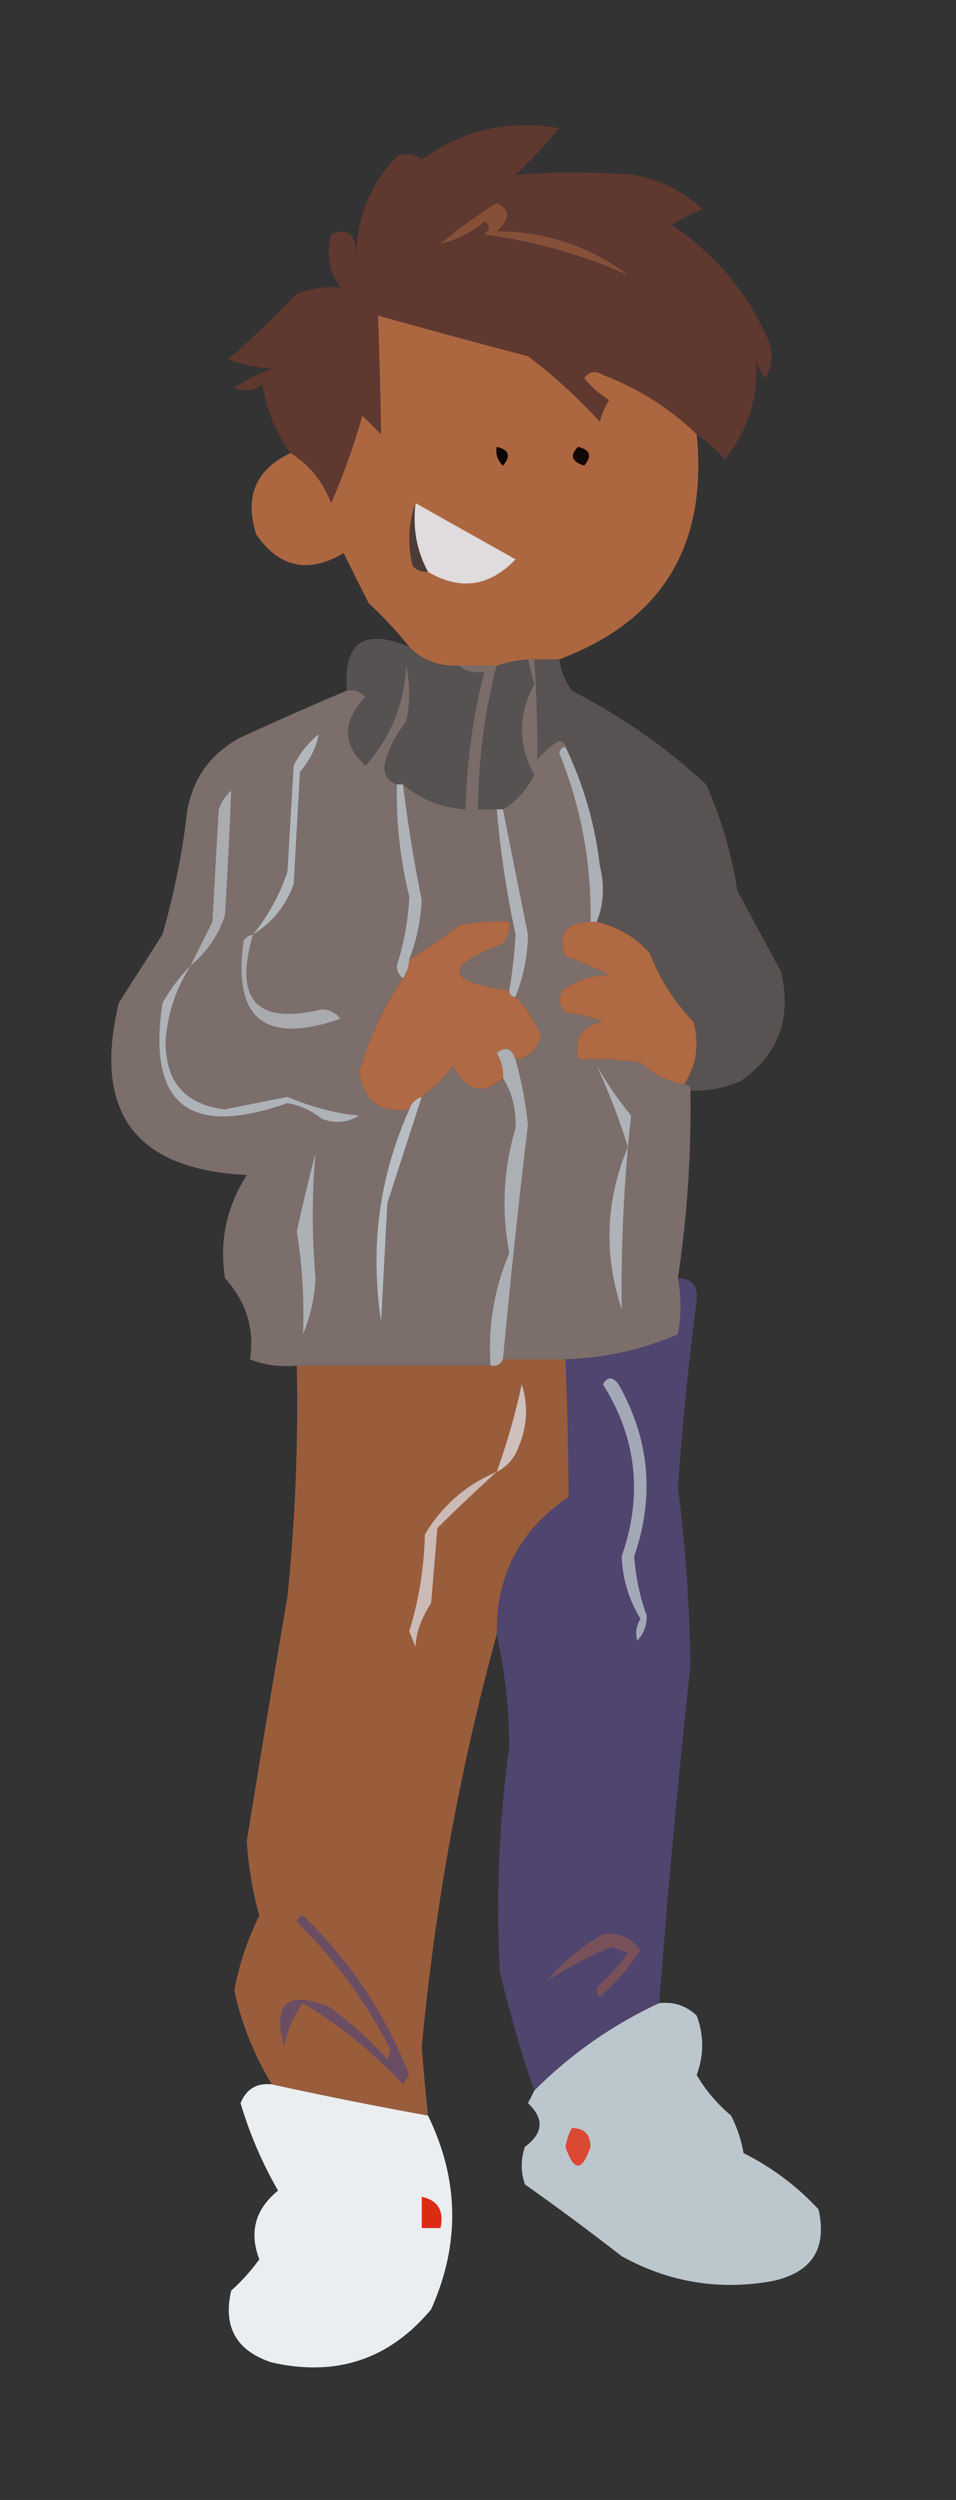 <?xml version="1.0" encoding="UTF-8"?>
<!DOCTYPE svg PUBLIC "-//W3C//DTD SVG 1.1//EN" "http://www.w3.org/Graphics/SVG/1.1/DTD/svg11.dtd">
<svg xmlns="http://www.w3.org/2000/svg" version="1.1" width="153px" height="400px" style="shape-rendering:geometricPrecision; text-rendering:geometricPrecision; image-rendering:optimizeQuality; fill-rule:evenodd; clip-rule:evenodd" xmlns:xlink="http://www.w3.org/1999/xlink">
<rect width="100%" height="100%" fill="#333333" stroke="none"/>
<g><path style="opacity:0.982" fill="#603830" d="M 111.5,69.5 C 107.241,65.359 102.241,62.192 96.5,60C 95.365,59.251 94.365,59.417 93.5,60.5C 94.605,61.892 95.939,63.059 97.5,64C 96.809,65.067 96.309,66.234 96,67.5C 92.533,63.669 88.7,60.169 84.5,57C 76.435,54.89 68.435,52.724 60.5,50.5C 60.725,56.855 60.892,63.188 61,69.5C 60,68.5 59,67.5 58,66.5C 56.634,71.313 54.967,75.979 53,80.5C 51.641,76.993 49.474,74.327 46.5,72.5C 44.134,69.248 42.634,65.581 42,61.5C 40.612,62.554 39.112,62.72 37.5,62C 39.377,60.815 41.377,59.815 43.5,59C 41.099,58.814 38.766,58.314 36.5,57.5C 40.318,54.182 43.985,50.682 47.5,47C 49.979,46.106 52.312,45.773 54.5,46C 52.653,43.421 52.153,40.588 53,37.5C 55.557,36.354 56.891,37.354 57,40.5C 57.226,34.48 59.393,29.314 63.5,25C 64.899,24.405 66.232,24.572 67.5,25.5C 74.162,20.768 81.496,19.102 89.5,20.5C 87.35,23.151 85.017,25.651 82.5,28C 88.781,27.465 95.115,27.465 101.5,28C 105.714,28.774 109.381,30.607 112.5,33.5C 110.726,34.187 109.059,35.02 107.5,36C 114.516,40.677 119.683,46.844 123,54.5C 123.808,56.579 123.641,58.579 122.5,60.5C 121.749,59.624 121.249,58.624 121,57.5C 121.414,63.556 119.747,68.889 116,73.5C 114.629,71.959 113.129,70.625 111.5,69.5 Z"/></g>
<g><path style="opacity:1" fill="#865038" d="M 79.5,32.5 C 81.688,33.536 81.688,35.036 79.5,37C 87.331,37.036 94.331,39.37 100.5,44C 93.267,40.776 85.6,38.61 77.5,37.5C 78.506,36.604 78.506,35.938 77.5,35.5C 75.299,37.268 72.965,38.435 70.5,39C 73.402,36.583 76.402,34.416 79.5,32.5 Z"/></g>
<g><path style="opacity:0.995" fill="#ae6841" d="M 111.5,69.5 C 113.27,87.327 105.937,99.327 89.5,105.5C 88.167,105.5 86.833,105.5 85.5,105.5C 85.167,105.5 84.833,105.5 84.5,105.5C 82.784,105.629 81.117,105.962 79.5,106.5C 77.5,106.5 75.5,106.5 73.5,106.5C 70.284,106.655 67.617,105.655 65.5,103.5C 63.589,101.083 61.422,98.75 59,96.5C 57.632,93.814 56.299,91.147 55,88.5C 49.361,91.839 44.695,90.839 41,85.5C 39.104,79.434 40.938,75.101 46.5,72.5C 49.474,74.327 51.641,76.993 53,80.5C 54.967,75.979 56.634,71.313 58,66.5C 59,67.5 60,68.5 61,69.5C 60.892,63.188 60.725,56.855 60.5,50.5C 68.435,52.724 76.435,54.89 84.5,57C 88.7,60.169 92.533,63.669 96,67.5C 96.309,66.234 96.809,65.067 97.5,64C 95.939,63.059 94.605,61.892 93.5,60.5C 94.365,59.417 95.365,59.251 96.5,60C 102.241,62.192 107.241,65.359 111.5,69.5 Z"/></g>
<g><path style="opacity:1" fill="#090301" d="M 79.5,71.5 C 81.465,71.948 81.798,72.948 80.5,74.5C 79.614,73.675 79.281,72.675 79.5,71.5 Z"/></g>
<g><path style="opacity:1" fill="#120803" d="M 92.5,71.5 C 94.465,71.948 94.798,72.948 93.5,74.5C 91.481,73.867 91.147,72.867 92.5,71.5 Z"/></g>
<g><path style="opacity:1" fill="#e0dbdc" d="M 66.5,80.5 C 71.779,83.476 77.112,86.476 82.5,89.5C 78.327,93.863 73.66,94.529 68.5,91.5C 66.676,88.154 66.01,84.487 66.5,80.5 Z"/></g>
<g><path style="opacity:1" fill="#4b3c37" d="M 66.5,80.5 C 66.01,84.487 66.676,88.154 68.5,91.5C 67.504,91.586 66.671,91.252 66,90.5C 65.192,86.973 65.359,83.64 66.5,80.5 Z"/></g>
<g><path style="opacity:1" fill="#565251" d="M 65.5,103.5 C 67.617,105.655 70.284,106.655 73.5,106.5C 74.568,107.434 75.901,107.768 77.5,107.5C 75.669,114.681 74.669,122.014 74.5,129.5C 70.707,129.269 67.374,127.935 64.5,125.5C 64.167,125.5 63.833,125.5 63.5,125.5C 62.12,125.038 61.453,124.038 61.5,122.5C 62.137,119.893 63.303,117.56 65,115.5C 65.667,112.5 65.667,109.5 65,106.5C 64.712,112.596 62.545,117.93 58.5,122.5C 54.762,119.083 54.762,115.417 58.5,111.5C 57.675,110.614 56.675,110.281 55.5,110.5C 54.906,102.795 58.239,100.462 65.5,103.5 Z"/></g>
<g><path style="opacity:1" fill="#565251" d="M 84.5,105.5 C 84.821,106.817 85.154,108.151 85.5,109.5C 82.874,114.36 82.874,119.194 85.5,124C 84.308,126.355 82.641,128.188 80.5,129.5C 80.167,129.5 79.833,129.5 79.5,129.5C 78.5,129.5 77.5,129.5 76.5,129.5C 76.574,121.44 77.574,113.773 79.5,106.5C 81.117,105.962 82.784,105.629 84.5,105.5 Z"/></g>
<g><path style="opacity:0.991" fill="#595453" d="M 85.5,105.5 C 86.833,105.5 88.167,105.5 89.5,105.5C 89.771,107.312 90.438,108.978 91.5,110.5C 99.357,114.526 106.524,119.526 113,125.5C 115.42,130.927 117.087,136.593 118,142.5C 120.333,146.833 122.667,151.167 125,155.5C 126.754,162.915 124.588,168.748 118.5,173C 115.937,174.079 113.271,174.579 110.5,174.5C 110.5,173.833 110.167,173.5 109.5,173.5C 111.463,170.482 111.963,167.149 111,163.5C 107.905,160.308 105.572,156.641 104,152.5C 101.602,149.892 98.769,148.225 95.5,147.5C 96.638,144.696 96.805,141.696 96,138.5C 95.218,131.822 93.385,125.488 90.5,119.5C 90.44,118.957 90.107,118.624 89.5,118.5C 88.186,119.313 87.019,120.313 86,121.5C 86.039,116.082 85.873,110.748 85.5,105.5 Z"/></g>
<g><path style="opacity:0.988" fill="#7b6e6b" d="M 63.5,125.5 C 63.377,131.601 64.043,137.601 65.5,143.5C 65.312,147.252 64.645,150.919 63.5,154.5C 63.543,155.416 63.876,156.083 64.5,156.5C 61.366,161.103 59.032,166.103 57.5,171.5C 58.137,176.131 60.804,178.131 65.5,177.5C 60.667,188.284 59.167,199.617 61,211.5C 61.333,205.167 61.667,198.833 62,192.5C 63.839,186.826 65.672,181.159 67.5,175.5C 69.388,174.06 71.055,172.394 72.5,170.5C 74.674,174.663 77.341,175.33 80.5,172.5C 81.952,174.848 82.618,177.514 82.5,180.5C 80.546,187.088 80.212,193.755 81.5,200.5C 79.058,206.238 78.058,212.238 78.5,218.5C 68.167,218.5 57.833,218.5 47.5,218.5C 44.881,218.768 42.381,218.435 40,217.5C 40.772,212.663 39.438,208.33 36,204.5C 35.089,198.565 36.255,193.065 39.5,188C 21.655,187.146 14.822,177.979 19,160.5C 21.333,156.833 23.667,153.167 26,149.5C 27.888,142.953 29.221,136.286 30,129.5C 31.017,124.288 33.851,120.455 38.5,118C 44.154,115.396 49.821,112.896 55.5,110.5C 56.675,110.281 57.675,110.614 58.5,111.5C 54.762,115.417 54.762,119.083 58.5,122.5C 62.545,117.93 64.712,112.596 65,106.5C 65.667,109.5 65.667,112.5 65,115.5C 63.303,117.56 62.137,119.893 61.5,122.5C 61.453,124.038 62.12,125.038 63.5,125.5 Z"/></g>
<g><path style="opacity:1" fill="#7c6e6a" d="M 84.5,105.5 C 84.833,105.5 85.167,105.5 85.5,105.5C 85.873,110.748 86.039,116.082 86,121.5C 87.019,120.313 88.186,119.313 89.5,118.5C 90.107,118.624 90.44,118.957 90.5,119.5C 89.957,119.56 89.624,119.893 89.5,120.5C 92.999,129.157 94.665,138.157 94.5,147.5C 90.515,147.629 89.182,149.463 90.5,153C 92.936,153.853 95.269,154.853 97.5,156C 94.666,156.045 92.166,156.879 90,158.5C 89.316,159.784 89.483,160.951 90.5,162C 92.577,162.192 94.577,162.692 96.5,163.5C 93.176,164.159 91.843,166.159 92.5,169.5C 95.85,169.335 99.183,169.502 102.5,170C 104.527,171.879 106.86,173.046 109.5,173.5C 110.167,173.5 110.5,173.833 110.5,174.5C 110.652,184.579 109.986,194.579 108.5,204.5C 109.068,207.588 109.068,210.588 108.5,213.5C 102.772,215.968 96.772,217.301 90.5,217.5C 87.167,217.5 83.833,217.5 80.5,217.5C 81.668,205.013 83.001,192.513 84.5,180C 84.141,176.428 83.474,172.928 82.5,169.5C 84.818,169.182 86.152,167.848 86.5,165.5C 85.535,163.211 84.202,161.211 82.5,159.5C 83.783,156.31 84.45,152.976 84.5,149.5C 83.13,142.713 81.797,136.047 80.5,129.5C 82.641,128.188 84.308,126.355 85.5,124C 82.874,119.194 82.874,114.36 85.5,109.5C 85.154,108.151 84.821,106.817 84.5,105.5 Z"/></g>
<g><path style="opacity:1" fill="#acafb4" d="M 90.5,119.5 C 93.385,125.488 95.218,131.822 96,138.5C 96.805,141.696 96.638,144.696 95.5,147.5C 95.167,147.5 94.833,147.5 94.5,147.5C 94.665,138.157 92.999,129.157 89.5,120.5C 89.624,119.893 89.957,119.56 90.5,119.5 Z"/></g>
<g><path style="opacity:1" fill="#7a6c69" d="M 73.5,106.5 C 75.5,106.5 77.5,106.5 79.5,106.5C 77.574,113.773 76.574,121.44 76.5,129.5C 77.5,129.5 78.5,129.5 79.5,129.5C 80.076,136.229 81.076,142.896 82.5,149.5C 82.331,152.533 81.998,155.533 81.5,158.5C 71.243,157.076 70.909,154.576 80.5,151C 81.337,149.989 81.67,148.822 81.5,147.5C 78.813,147.336 76.146,147.503 73.5,148C 70.953,150.054 68.286,151.887 65.5,153.5C 66.678,150.459 67.345,147.292 67.5,144C 66.257,137.863 65.257,131.697 64.5,125.5C 67.374,127.935 70.707,129.269 74.5,129.5C 74.669,122.014 75.669,114.681 77.5,107.5C 75.901,107.768 74.568,107.434 73.5,106.5 Z"/></g>
<g><path style="opacity:1" fill="#b2b7bc" d="M 40.5,149.5 C 42.912,146.562 44.745,143.229 46,139.5C 46.333,133.833 46.667,128.167 47,122.5C 47.953,120.545 49.287,118.878 51,117.5C 50.602,119.631 49.602,121.631 48,123.5C 47.667,129.5 47.333,135.5 47,141.5C 45.726,144.936 43.559,147.603 40.5,149.5 Z"/></g>
<g><path style="opacity:1" fill="#aaacb0" d="M 30.5,154.5 C 31.64,152.22 32.807,149.886 34,147.5C 34.333,141.5 34.667,135.5 35,129.5C 35.419,128.328 36.085,127.328 37,126.5C 36.745,133.091 36.412,139.758 36,146.5C 34.896,149.721 33.063,152.388 30.5,154.5 Z"/></g>
<g><path style="opacity:1" fill="#afb3b8" d="M 79.5,129.5 C 79.833,129.5 80.167,129.5 80.5,129.5C 81.797,136.047 83.13,142.713 84.5,149.5C 84.45,152.976 83.783,156.31 82.5,159.5C 81.833,159.5 81.5,159.167 81.5,158.5C 81.998,155.533 82.331,152.533 82.5,149.5C 81.076,142.896 80.076,136.229 79.5,129.5 Z"/></g>
<g><path style="opacity:1" fill="#af6944" d="M 81.5,158.5 C 81.5,159.167 81.833,159.5 82.5,159.5C 84.202,161.211 85.535,163.211 86.5,165.5C 86.152,167.848 84.818,169.182 82.5,169.5C 81.859,167.668 80.859,167.335 79.5,168.5C 80.246,169.736 80.579,171.07 80.5,172.5C 77.341,175.33 74.674,174.663 72.5,170.5C 71.055,172.394 69.388,174.06 67.5,175.5C 66.5,175.833 65.833,176.5 65.5,177.5C 60.804,178.131 58.137,176.131 57.5,171.5C 59.032,166.103 61.366,161.103 64.5,156.5C 65.11,155.609 65.443,154.609 65.5,153.5C 68.286,151.887 70.953,150.054 73.5,148C 76.146,147.503 78.813,147.336 81.5,147.5C 81.67,148.822 81.337,149.989 80.5,151C 70.909,154.576 71.243,157.076 81.5,158.5 Z"/></g>
<g><path style="opacity:1" fill="#afb2b7" d="M 63.5,125.5 C 63.833,125.5 64.167,125.5 64.5,125.5C 65.257,131.697 66.257,137.863 67.5,144C 67.345,147.292 66.678,150.459 65.5,153.5C 65.443,154.609 65.11,155.609 64.5,156.5C 63.876,156.083 63.543,155.416 63.5,154.5C 64.645,150.919 65.312,147.252 65.5,143.5C 64.043,137.601 63.377,131.601 63.5,125.5 Z"/></g>
<g><path style="opacity:1" fill="#af6943" d="M 94.5,147.5 C 94.833,147.5 95.167,147.5 95.5,147.5C 98.769,148.225 101.602,149.892 104,152.5C 105.572,156.641 107.905,160.308 111,163.5C 111.963,167.149 111.463,170.482 109.5,173.5C 106.86,173.046 104.527,171.879 102.5,170C 99.183,169.502 95.85,169.335 92.5,169.5C 91.843,166.159 93.176,164.159 96.5,163.5C 94.577,162.692 92.577,162.192 90.5,162C 89.483,160.951 89.316,159.784 90,158.5C 92.166,156.879 94.666,156.045 97.5,156C 95.269,154.853 92.936,153.853 90.5,153C 89.182,149.463 90.515,147.629 94.5,147.5 Z"/></g>
<g><path style="opacity:1" fill="#a9abaf" d="M 40.5,149.5 C 37.395,160.013 41.062,164.013 51.5,161.5C 52.737,161.556 53.737,162.056 54.5,163C 42.383,167.207 37.217,163.041 39,150.5C 39.383,149.944 39.883,149.611 40.5,149.5 Z"/></g>
<g><path style="opacity:1" fill="#afb2b7" d="M 30.5,154.5 C 28.183,158.117 26.85,162.117 26.5,166.5C 26.439,173.083 29.606,176.75 36,177.5C 39.333,176.833 42.667,176.167 46,175.5C 49.965,177.176 53.798,178.176 57.5,178.5C 55.579,179.641 53.579,179.808 51.5,179C 49.866,177.692 48.032,176.858 46,176.5C 30.241,182.056 23.575,176.723 26,160.5C 27.277,158.253 28.777,156.253 30.5,154.5 Z"/></g>
<g><path style="opacity:1" fill="#acafb3" d="M 82.5,169.5 C 83.474,172.928 84.141,176.428 84.5,180C 83.001,192.513 81.668,205.013 80.5,217.5C 80.158,218.338 79.492,218.672 78.5,218.5C 78.058,212.238 79.058,206.238 81.5,200.5C 80.212,193.755 80.546,187.088 82.5,180.5C 82.618,177.514 81.952,174.848 80.5,172.5C 80.579,171.07 80.246,169.736 79.5,168.5C 80.859,167.335 81.859,167.668 82.5,169.5 Z"/></g>
<g><path style="opacity:1" fill="#afb2b7" d="M 95.5,170.5 C 97.053,173.24 98.886,175.907 101,178.5C 99.865,188.814 99.365,199.147 99.5,209.5C 96.589,200.703 96.922,192.036 100.5,183.5C 99.085,179.014 97.418,174.681 95.5,170.5 Z"/></g>
<g><path style="opacity:1" fill="#b7bdc2" d="M 67.5,175.5 C 65.672,181.159 63.839,186.826 62,192.5C 61.667,198.833 61.333,205.167 61,211.5C 59.167,199.617 60.667,188.284 65.5,177.5C 65.833,176.5 66.5,175.833 67.5,175.5 Z"/></g>
<g><path style="opacity:1" fill="#adb0b5" d="M 50.5,184.5 C 49.91,190.975 49.91,197.642 50.5,204.5C 50.343,207.619 49.676,210.619 48.5,213.5C 48.712,208.064 48.378,202.564 47.5,197C 48.426,192.796 49.426,188.629 50.5,184.5 Z"/></g>
<g><path style="opacity:0.986" fill="#4f456f" d="M 108.5,204.5 C 110.722,204.559 111.722,205.725 111.5,208C 110.21,217.973 109.21,227.973 108.5,238C 109.702,247.458 110.369,256.958 110.5,266.5C 108.541,284.463 106.875,302.463 105.5,320.5C 98.027,323.966 91.361,328.633 85.5,334.5C 83.368,328.268 81.534,321.935 80,315.5C 79.369,303.455 79.869,291.455 81.5,279.5C 81.485,273.414 80.818,267.414 79.5,261.5C 79.34,252.156 83.173,244.823 91,239.5C 90.964,232.181 90.797,224.848 90.5,217.5C 96.772,217.301 102.772,215.968 108.5,213.5C 109.068,210.588 109.068,207.588 108.5,204.5 Z"/></g>
<g><path style="opacity:0.986" fill="#9a5d3c" d="M 80.5,217.5 C 83.833,217.5 87.167,217.5 90.5,217.5C 90.797,224.848 90.964,232.181 91,239.5C 83.173,244.823 79.34,252.156 79.5,261.5C 73.596,283.03 69.596,305.03 67.5,327.5C 67.779,331.18 68.112,334.847 68.5,338.5C 60.103,336.982 51.77,335.316 43.5,333.5C 40.673,328.843 38.673,323.843 37.5,318.5C 38.261,314.311 39.594,310.311 41.5,306.5C 40.403,302.585 39.736,298.585 39.5,294.5C 41.6,281.497 43.767,268.497 46,255.5C 47.252,243.199 47.752,230.866 47.5,218.5C 57.833,218.5 68.167,218.5 78.5,218.5C 79.492,218.672 80.158,218.338 80.5,217.5 Z"/></g>
<g><path style="opacity:1" fill="#a3a8b7" d="M 96.5,221.5 C 97.189,220.226 98.023,220.226 99,221.5C 103.961,230.281 104.795,239.448 101.5,249C 101.721,252.271 102.388,255.437 103.5,258.5C 103.523,260.067 103.023,261.4 102,262.5C 101.647,261.328 101.813,260.162 102.5,259C 100.624,255.919 99.624,252.586 99.5,249C 102.903,239.249 101.903,230.082 96.5,221.5 Z"/></g>
<g><path style="opacity:1" fill="#cfc0bb" d="M 79.5,235.5 C 81.139,230.947 82.472,226.28 83.5,221.5C 84.559,224.845 84.392,228.178 83,231.5C 82.34,233.324 81.173,234.657 79.5,235.5 Z"/></g>
<g><path style="opacity:1" fill="#cbbab5" d="M 79.5,235.5 C 76.312,238.368 73.145,241.368 70,244.5C 69.667,248.5 69.333,252.5 69,256.5C 67.423,258.901 66.589,261.234 66.5,263.5C 66.167,262.667 65.833,261.833 65.5,261C 67.049,255.98 67.883,250.814 68,245.5C 70.788,240.873 74.622,237.539 79.5,235.5 Z"/></g>
<g><path style="opacity:1" fill="#78515b" d="M 96.5,309.5 C 99.022,309.128 101.022,309.961 102.5,312C 100.707,314.795 98.54,317.295 96,319.5C 95.333,318.833 95.333,318.167 96,317.5C 97.685,315.983 99.185,314.316 100.5,312.5C 99.667,312.167 98.833,311.833 98,311.5C 94.176,313.058 90.676,314.891 87.5,317C 90.106,313.882 93.106,311.382 96.5,309.5 Z"/></g>
<g><path style="opacity:0.963" fill="#c1cbd3" d="M 105.5,320.5 C 107.827,320.247 109.827,320.914 111.5,322.5C 112.676,325.636 112.676,328.803 111.5,332C 112.916,334.425 114.75,336.591 117,338.5C 117.973,340.392 118.64,342.392 119,344.5C 123.537,346.77 127.537,349.77 131,353.5C 132.417,359.824 129.917,363.657 123.5,365C 115.007,366.491 107.007,365.157 99.5,361C 94.422,357.045 89.256,353.211 84,349.5C 83.333,347.5 83.333,345.5 84,343.5C 86.965,341.326 87.131,338.992 84.5,336.5C 84.863,335.817 85.196,335.15 85.5,334.5C 91.361,328.633 98.027,323.966 105.5,320.5 Z"/></g>
<g><path style="opacity:1" fill="#6a4d63" d="M 47.5,307.5 C 47.56,306.957 47.893,306.624 48.5,306.5C 56.032,313.723 61.699,322.223 65.5,332C 65.167,332.5 64.833,333 64.5,333.5C 59.746,328.409 54.413,324.076 48.5,320.5C 46.975,322.483 45.975,324.816 45.5,327.5C 43.554,320.611 45.888,318.444 52.5,321C 55.965,323.463 59.131,326.296 62,329.5C 62.167,329 62.333,328.5 62.5,328C 58.584,320.318 53.584,313.484 47.5,307.5 Z"/></g>
<g><path style="opacity:1" fill="#db4833" d="M 91.5,340.5 C 93.484,340.484 94.484,341.484 94.5,343.5C 93.167,347.5 91.833,347.5 90.5,343.5C 90.685,342.416 91.018,341.416 91.5,340.5 Z"/></g>
<g><path style="opacity:1" fill="#ebeef1" d="M 43.5,333.5 C 51.77,335.316 60.103,336.982 68.5,338.5C 73.494,348.762 73.661,359.095 69,369.5C 62.324,377.503 53.824,380.336 43.5,378C 37.822,376.143 35.655,372.309 37,366.5C 38.714,364.957 40.214,363.29 41.5,361.5C 39.84,357.142 40.84,353.476 44.5,350.5C 41.943,346.055 39.943,341.389 38.5,336.5C 39.421,334.244 41.088,333.244 43.5,333.5 Z"/></g>
<g><path style="opacity:1" fill="#db2b13" d="M 67.5,351.5 C 70.084,352.048 71.084,353.715 70.5,356.5C 69.5,356.5 68.5,356.5 67.5,356.5C 67.5,354.833 67.5,353.167 67.5,351.5 Z"/></g>
</svg>
